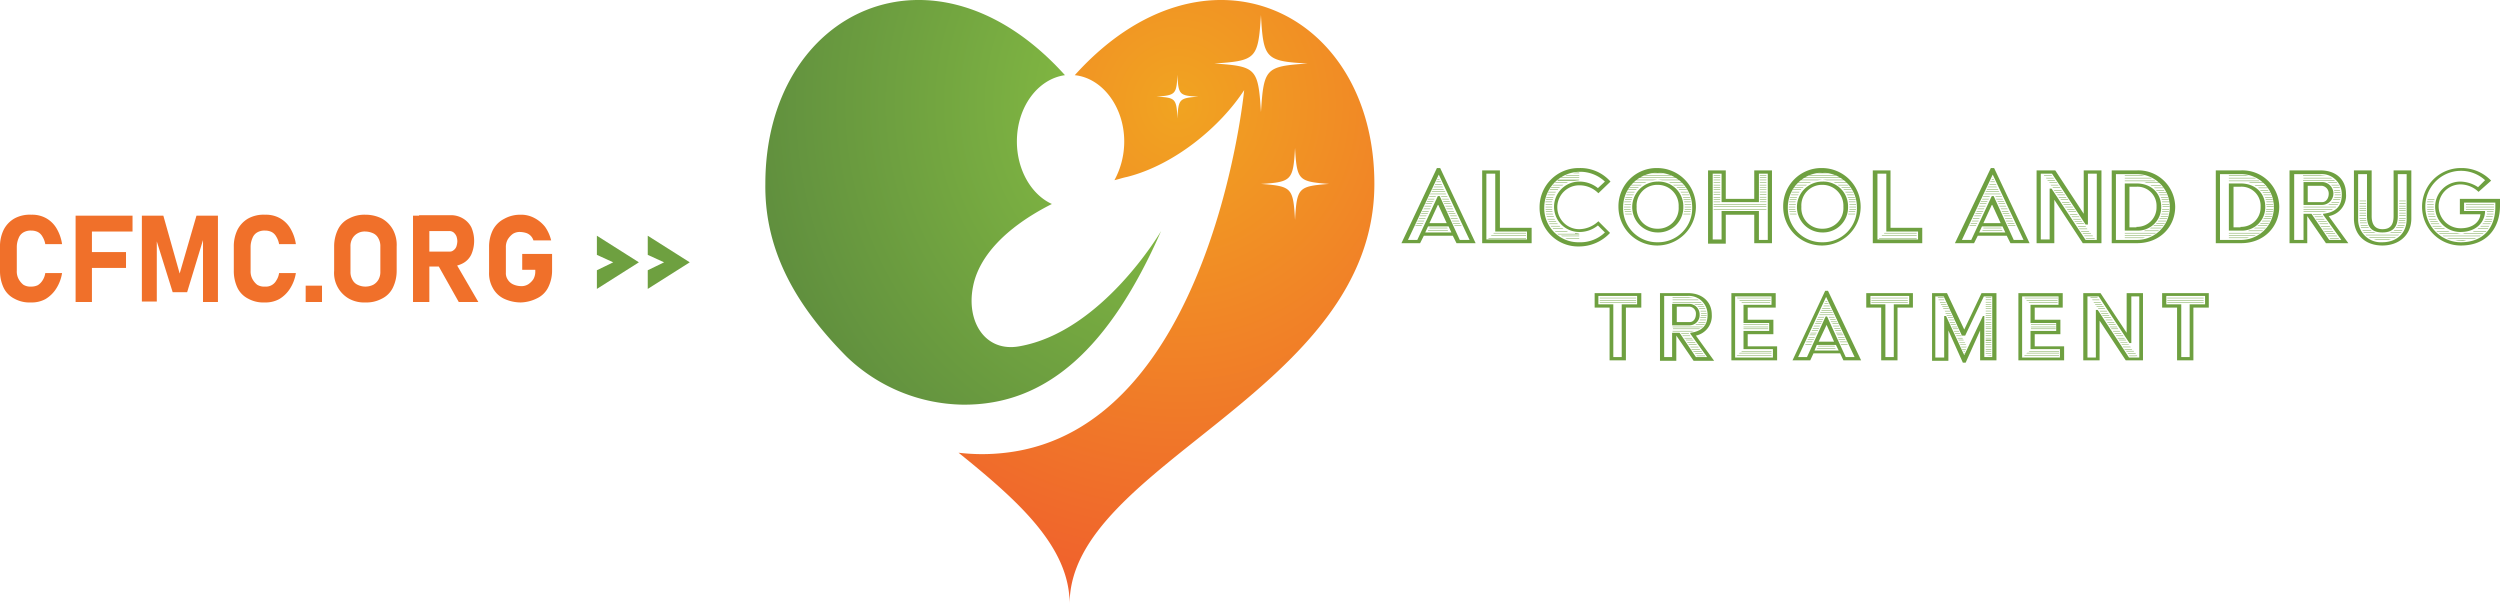 <svg id="Layer_1" data-name="Layer 1" xmlns="http://www.w3.org/2000/svg" xmlns:xlink="http://www.w3.org/1999/xlink" viewBox="0 0 535.7 129.41"><defs><style>.cls-1{fill:#6ea040;}.cls-2{fill:#f0702a;}.cls-3{fill:url(#radial-gradient);}.cls-4{fill:url(#radial-gradient-2);}</style><radialGradient id="radial-gradient" cx="275.1" cy="119.33" r="112.65" gradientTransform="matrix(1, 0, 0, -1.05, 0, 147.56)" gradientUnits="userSpaceOnUse"><stop offset="0" stop-color="#8bc343"/><stop offset="1" stop-color="#56833d"/></radialGradient><radialGradient id="radial-gradient-2" cx="275.1" cy="119.33" r="112.65" gradientTransform="matrix(1, 0, 0, -1.05, 0, 147.56)" gradientUnits="userSpaceOnUse"><stop offset="0" stop-color="#f1a421"/><stop offset="1" stop-color="#f0592e"/></radialGradient></defs><g id="Layer_4" data-name="Layer 4"><path class="cls-1" d="M330.6,36h.7l7.6,16.1h-4.1l-.8-1.6h-6.2l-.8,1.6h-4Zm-4.2,15.4,4.4-9.4h.4l4.3,9.4h2.1l-6.6-14-6.6,14Zm-.4-3.1h1.4l-.1.1H326Zm.3-.5h1.4l-.1.1h-1.4Zm.2-.5h1.4l-.1.1h-1.4Zm.3-.6h1.4l-.1.1h-1.4Zm.2-.5h1.4l-.1.1h-1.4Zm.3-.5h1.4l-.1.1h-1.4Zm.2-.5h1.4l-.1.1h-1.4Zm.3-.5h1.4l-.1.1h-1.4Zm.2-.6h1.4l-.1.1h-1.4Zm5.7,5.7-.6-1.3h-4.4l-.6,1.3Zm-5.5-6.2h1.4l-.1.1h-1.4Zm.3-.5h1.4l-.1.1h-1.4Zm.2-.5h1.4l-.1.1h-1.4Zm0,6.7h4.2l.1.1h-4.3Zm.3-7.2h1.4l-.1.1h-1.4Zm0,6.7h3.8l.1.1H329Zm3.7-1-1.8-3.9h-.1L329,47.8Zm-3.5-6.3h3.3l.1.1h-3.5Zm.3-.5h2.8l.1.1h-2.9Zm.2-.5H332l.1.1h-2.5Zm.3-.5h1.8l.1.1h-2Zm.2-.5h1.4l.1.1h-1.5Zm.3-.6h.9l.1.1h-1Zm.2-.5h.4l.1.1h-.5Zm.2-.4.1.1h-.1Zm.5,4.1h1.4l.1.1h-1.3Zm.3.5h1.4l.1.1h-1.4Zm.2.5h1.4l.1.1H332Zm.2.5h1.4l.1.1h-1.4Zm.3.5h1.4l.1.1h-1.4Zm.2.6H334l.1.1h-1.4Zm.2.5h1.4l.1.1h-1.4Zm.3.5h1.4l.1.1h-1.4Zm1.7.5.1.1h-1.4l-.1-.1Zm.2.5.1.1h-1.5l-.1-.1Zm.3.6.1.1h-1.5l-.1-.1Zm.2.5.1.1h-1.5l-.1-.1Zm.3.5.1.1h-1.5l-.1-.1Z" transform="translate(-22.7 0.01)"/><path class="cls-1" d="M340.3,36.5h3.8V48.8h6.8v3.3H340.3V36.5Zm9.6,14.9V49.6h-6.8V37.2h-1.9V51.3h8.7Zm-8.2-.4h8v.1h-8.1Zm.6-.6h7.4v.1h-7.5Zm.5-.5h6.9V50h-7Z" transform="translate(-22.7 0.01)"/><path class="cls-1" d="M361.1,36a8.58,8.58,0,0,1,6.7,2.9l-2.6,2.5a5.66,5.66,0,0,0-4.1-1.7,4.7,4.7,0,0,0,0,9.4,6.1,6.1,0,0,0,4.1-1.7l2.5,2.5a9.06,9.06,0,0,1-6.6,2.9,8.26,8.26,0,0,1-8.5-8.3A8.37,8.37,0,0,1,361.1,36Zm0,15.9a7.54,7.54,0,0,0,5.5-2.1l-1.5-1.5a6.23,6.23,0,0,1-4,1.4,5.4,5.4,0,1,1,0-10.8,6.28,6.28,0,0,1,4,1.4l1.5-1.4a7.71,7.71,0,0,0-13,5.5A7.31,7.31,0,0,0,361.1,51.9Zm-7.2-8.2h1.4v.1h-1.4Zm0,.6h1.4v.1h-1.4Zm0,.5h1.4v.1h-1.4Zm0-1.6h1.4l-.1.1h-1.4Zm0,2.1h1.4l.1.1H354Zm.1-2.6h1.5l-.1.1H354Zm0,3.1h1.4l.1.1H354Zm.1-3.6h1.5l-.1.1H354Zm0,4.1h1.5l.1.1h-1.5Zm.2-4.6h1.6l-.1.1h-1.5Zm0,5.2h1.5l.1.1h-1.6Zm.2-5.8h1.6l-.1.1h-1.6Zm0,6.3h1.6l.1.1h-1.6Zm.3-6.8h1.8l-.1.1h-1.7Zm-.1,7.3h1.7l.1.1h-1.8Zm.4-7.8H357l-.2.1H355Zm-.1,8.3h1.9l.1.1h-1.9Zm.5-8.8h2.2l-.2.1h-2.1Zm-.1,9.3h2.1l.2.1h-2.2Zm.6-9.8h2.7l-.3.1h-2.5Zm2.4,10.4.3.1H356l-.1-.1Zm-1.8-11h4.5v.1l-1,.1h-3.7ZM360.2,50a2.77,2.77,0,0,1,.9.1v.1h-4.5l-.2-.1h3.8Zm-2.9-12h3.8v.1h-4Zm3.8,12.5v.1h-3.7l-.2-.1Zm-2.7-13h2.7v.1h-3ZM361.1,51v.1h-2.7l-.3-.1Zm0-14v.1h-1.3A4.15,4.15,0,0,1,361.1,37Zm0,14.5Z" transform="translate(-22.7 0.01)"/><path class="cls-1" d="M377.9,36a8.3,8.3,0,1,1-8.4,8.3A8.18,8.18,0,0,1,377.9,36Zm0,15.9a7.28,7.28,0,0,0,7.4-7.5,7.4,7.4,0,1,0-14.8,0A7.28,7.28,0,0,0,377.9,51.9Zm-7.1-8.2h1.4v.1h-1.4Zm-.1.6h1.4v.1h-1.4Zm0,.5h1.4v.1h-1.4Zm.1-1.6h1.4l-.1.1h-1.4Zm0,2.1h1.4l.1.1h-1.4Zm.1-2.6h1.5l-.1.1h-1.4Zm0,3.1h1.4l.1.1H371Zm.1-3.6h1.5l-.1.1H371Zm.2-.5h1.6l-.1.1h-1.5Zm.2-.6H373l-.1.1h-1.6Zm.2-.5h1.8l-.1.1h-1.7Zm.4-.5h1.9l-.2.1h-1.9Zm.3-.5h2.2l-.2.1h-2.1Zm5.6-.7a5.28,5.28,0,0,1,5.5,5.4,5.36,5.36,0,0,1-5.5,5.5,5.45,5.45,0,1,1,0-10.9Zm-5.1.2h2.7l-.3.1h-2.5Zm.6-.6h9l.1.1h-3.6l-1-.1-1,.1h-3.7ZM377.9,49a4.41,4.41,0,0,0,4.5-4.7,4.47,4.47,0,0,0-4.5-4.7,4.41,4.41,0,0,0-4.5,4.7A4.41,4.41,0,0,0,377.9,49Zm-3.7-11h7.4l.2.1H374Zm1.1-.5h5.3l.3.1h-6Zm2.6-.5,1.4.1h-2.7Zm5.1,2.1h0l.1.1h-2.5l-.3-.1Zm.4.5.1.1h-2.1l-.2-.1Zm.4.5.1.1h-1.8l-.2-.1Zm.3.5.1.1h-1.7l-.1-.1Zm-1.3.5h1.6l.1.1h-1.6Zm.3.6h1.5l.1.1h-1.5Zm.2.5h1.5l.1.1h-1.5Zm.1.5h1.5l.1.1h-1.5Zm.1,3.1h1.4v.1h-1.5Zm.1-2.6H385v.1h-1.4Zm0,2.1H385l-.1.1h-1.4Zm.1-.5h1.4v.1h-1.4Zm0-1.1h1.4v.1h-1.4Zm0,.6h1.4v.1h-1.4Z" transform="translate(-22.7 0.01)"/><path class="cls-1" d="M388.7,36.5h3.8v6.1h6.1V36.5h3.8V52.1h-3.8V46h-6.1v6.2h-3.8Zm2.9,14.9V45.2h8v6.2h1.9V37.2h-1.9v6.1h-8V37.2h-1.9V51.3h1.9Zm-1.7-13.9h1.4v.1h-1.4Zm0,.5h1.4v.1h-1.4Zm0,.5h1.4v.1h-1.4Zm0,.5h1.4v.1h-1.4Zm0,.6h1.4v.1h-1.4Zm0,.5h1.4v.1h-1.4Zm0,.5h1.4v.1h-1.4Zm0,.5h1.4v.1h-1.4Zm0,.5h1.4v.1h-1.4Zm0,.6h1.4v.1h-1.4Zm0,.5h1.4v.1h-1.4Zm0,.5h1.4v.1h-1.4Zm0,.5h11.3v.1H389.9Zm0,.5h11.3v.1H389.9Zm0,.6h11.3v.1H389.9Zm9.9-7.3h1.4v.1h-1.4Zm0,.5h1.4v.1h-1.4Zm0,.5h1.4v.1h-1.4Zm0,.5h1.4v.1h-1.4Zm0,.6h1.4v.1h-1.4Zm0,.5h1.4v.1h-1.4Zm0,.5h1.4v.1h-1.4Zm0,.5h1.4v.1h-1.4Zm0,.5h1.4v.1h-1.4Zm0,.6h1.4v.1h-1.4Zm0,.5h1.4v.1h-1.4Zm0,.5h1.4v.1h-1.4Z" transform="translate(-22.7 0.01)"/><path class="cls-1" d="M413.2,36a8.3,8.3,0,1,1-8.4,8.3A8.18,8.18,0,0,1,413.2,36Zm0,15.9a7.28,7.28,0,0,0,7.4-7.5,7.4,7.4,0,1,0-14.8,0A7.28,7.28,0,0,0,413.2,51.9Zm-7.1-8.2h1.4v.1H406Zm-.1.6h1.4v.1H406Zm0,.5h1.4v.1H406Zm.1-1.6h1.4l-.1.1H406Zm0,2.1h1.4l.1.1h-1.4Zm.1-2.6h1.5l-.1.1h-1.4Zm0,3.1h1.4l.1.1h-1.4Zm.1-3.6h1.5l-.1.1h-1.5Zm.2-.5h1.6l-.1.1h-1.5Zm.2-.6h1.6l-.1.1h-1.6Zm.2-.5h1.8l-.1.1h-1.7Zm.4-.5h1.9l-.2.1h-1.9Zm.4-.5h2.2l-.2.1h-2.1Zm5.5-.7a5.28,5.28,0,0,1,5.5,5.4,5.36,5.36,0,0,1-5.5,5.5,5.45,5.45,0,1,1,0-10.9Zm-5.1.2h2.7l-.3.1H408Zm.6-.6h9l.1.1h-3.6l-1-.1-1,.1h-3.7ZM413.2,49a4.41,4.41,0,0,0,4.5-4.7,4.47,4.47,0,0,0-4.5-4.7,4.41,4.41,0,0,0-4.5,4.7A4.41,4.41,0,0,0,413.2,49Zm-3.7-11h7.4l.2.1h-7.8Zm1.1-.5h5.3l.3.1h-6Zm2.6-.5,1.4.1h-2.7Zm5.1,2.1h0l.1.1h-2.5l-.3-.1Zm.4.5.1.1h-2.1l-.2-.1Zm.4.5.1.1h-1.8l-.2-.1Zm.3.5.1.1h-1.7l-.1-.1Zm-1.3.5h1.6l.1.1h-1.6Zm.3.6h1.5l.1.1h-1.5Zm.2.5h1.5l.1.1h-1.5Zm.2.5h1.5l.1.1h-1.5Zm0,3.1h1.4v.1h-1.5Zm.1-2.6h1.4v.1h-1.4Zm0,2.1h1.4l-.1.1h-1.4Zm.1-.5h1.4v.1H419Zm0-1.1h1.4v.1H419Zm0,.6h1.4v.1H419Z" transform="translate(-22.7 0.01)"/><path class="cls-1" d="M424,36.5h3.8V48.8h6.8v3.3H424Zm9.7,14.9V49.6h-6.8V37.2H425V51.3h8.7Zm-8.3-.4h8v.1h-8.1Zm.6-.6h7.4v.1h-7.5Zm.5-.5h6.9V50h-7Z" transform="translate(-22.7 0.01)"/><path class="cls-1" d="M449.3,36h.7l7.6,16.1h-4.1l-.8-1.6h-6.2l-.8,1.6h-4.1Zm-4.2,15.4,4.4-9.4h.4l4.3,9.4h2.1l-6.6-14-6.6,14Zm-.3-3.1h1.4l-.1.1h-1.4Zm.2-.5h1.4l-.1.1H445Zm.3-.5h1.4l-.1.1h-1.4Zm.2-.6h1.4l-.1.1h-1.4Zm.3-.5h1.4l-.1.1h-1.4Zm.2-.5h1.4l-.1.1H446Zm.3-.5h1.4l-.1.1h-1.4Zm.2-.5h1.4l-.1.1h-1.4Zm.3-.6h1.4l-.1.1h-1.4Zm5.6,5.7-.6-1.3h-4.4l-.6,1.3ZM447,43.6h1.4l-.1.1h-1.4Zm.2-.5h1.4l-.1.1h-1.4Zm.3-.5h1.4l-.1.1h-1.4Zm0,6.7h4.2l.1.1h-4.3Zm.2-7.2h1.4l-.1.1h-1.4Zm0,6.7h3.8l.1.1h-3.9Zm3.7-1-1.8-3.9h-.1l-1.8,3.9ZM448,41.5h3.3l.1.1h-3.5Zm.2-.5H451l.1.1h-2.9Zm.3-.5h2.3l.1.1h-2.5Zm.2-.5h1.8l.1.1h-2Zm.3-.5h1.4l.1.1H449Zm.2-.6h.9l.1.1h-1Zm.3-.5h.4l.1.1h-.5Zm.2-.4.1.1h-.1Zm.5,4.1h1.4l.1.1h-1.3Zm.2.5h1.4l.1.1h-1.4Zm.3.5h1.4l.1.1h-1.4Zm.2.5h1.4l.1.1H451Zm.2.5h1.4l.1.1h-1.4Zm.3.6h1.4l.1.1h-1.4Zm.2.5H453l.1.1h-1.4Zm.2.5h1.4l.1.1h-1.4Zm1.7.5.1.1h-1.4l-.1-.1Zm.3.5.1.1h-1.5l-.1-.1Zm.2.6.1.1h-1.5l-.1-.1Zm.3.5.1.1h-1.5l-.1-.1Zm.2.5.1.1H453l-.1-.1Z" transform="translate(-22.7 0.01)"/><path class="cls-1" d="M459.1,36.5h4l6.1,9.3V36.5H473V52.1h-4l-6.1-9.3v9.3h-3.8Zm2.8,14.9v-11h.4l7.3,11H472V37.2h-1.9V48.1h-.5l-7.2-10.9H460V51.3h1.9Zm-1.2-13.9h1.6l.1.1h-1.7Zm.4.6h1.6l.1.1h-1.6Zm.3.5H463l.1.1h-1.6Zm.4.5h1.6l.1.1h-1.6Zm.3.5h1.6l.1.1h-1.6Zm.4.5h1.6l.1.1h-1.6Zm.3.6h1.6l.1.1h-1.6Zm.3.5h1.6l.1.1h-1.6Zm.4.5h1.6l.1.1h-1.6Zm.3.5h1.6l.1.1h-1.6Zm.4.5h1.6l.1.1h-1.6Zm.3.6h1.6l.1.1h-1.6Zm.3.5h1.6l.1.1h-1.6Zm.4.5h1.6l.1.1h-1.6Zm.4.5h1.6l.1.1h-1.6Zm.3.5h1.6l.1.1H466Zm.3.6h1.6l.1.1h-1.6Zm.4.5h1.6l.1.1h-1.6Zm1.9.5.1.1H467l-.1-.1Zm.3.5.1.1h-1.6l-.1-.1Zm.4.5.1.1h-1.6l-.1-.1Zm.4.6.1.1H468l-.1-.1Zm.3.5.1.1h-1.7l-.1-.1Zm.4.5.1.1h-1.7l-.1-.1Zm.4.5.1.1H469V50Zm.4.5.1.1h-1.8l-.1-.1Zm.4.5.1.1h-1.9l-.1-.1Z" transform="translate(-22.7 0.01)"/><path class="cls-1" d="M475.2,36.5h5.4a7.9,7.9,0,0,1,8.2,7.8c0,4.2-3.2,7.8-8.2,7.8h-5.4Zm5.4,14.9a7.05,7.05,0,1,0,0-14.1h-4.5V51.4ZM478,37.6h3.6l.7.1H478Zm0,.5h5.5l.3.1H478Zm0,.6h6.4l.2.1H478Zm0,.6h2.5c3.3,0,5.3,2.2,5.3,5a5,5,0,0,1-5.3,5.1H478Zm0,10.6h6.7l-.2.1H478Zm0,.5h5.8l-.3.1H478Zm0,.5h4.4l-.5.1H478Zm2.5-2.3a4.15,4.15,0,0,0,4.3-4.3,4.09,4.09,0,0,0-4.3-4.3H479v8.7h1.5Zm1.9.8h2.9l-.1.1h-3.1Zm2.8-10.3h0l.2.1h-2.8l-.4-.1Zm-1.6,9.7h2.3l-.1.1h-2.4Zm2.1-9.1.1.1h-2.1l-.2-.1Zm-1.4,8.6h2l-.1.1h-2.1Zm1.9-8.1.1.1h-1.9l-.1-.1Zm-1.4,7.6h1.8l-.1.1h-1.8Zm-.1-7.1h1.7l.1.1h-1.7Zm.5,6.6h1.7l-.1.1h-1.7Zm0-6.1h1.6l.1.1h-1.6Zm.3,5.6h1.6l-.1.1h-1.6Zm-.1-5.1H487l.1.1h-1.6Zm.3.5h1.5l.1.1h-1.5Zm0,4.1h1.6l-.1.1h-1.5Zm.2-.5h1.5l-.1.1h-1.5Zm0-3.1h1.5v.1h-1.5Zm.1.5h1.5l.1.1H486Zm0,2.1h1.5l-.1.1H486Zm0-.5h1.5v.1H486Zm0-1.1h1.5v.1H486Zm.1.5h1.5v.1h-1.5Z" transform="translate(-22.7 0.01)"/><path class="cls-1" d="M497.5,36.5h5.4a7.9,7.9,0,0,1,8.2,7.8c0,4.2-3.2,7.8-8.2,7.8h-5.4Zm5.4,14.9a7.05,7.05,0,1,0,0-14.1h-4.5V51.4Zm-2.6-13.8h3.6l.7.1h-4.3v-.1Zm0,.5h5.5l.3.1h-5.8Zm0,.6h6.4l.2.1h-6.6Zm0,.6h2.5c3.3,0,5.3,2.2,5.3,5a5,5,0,0,1-5.3,5.1h-2.5Zm0,10.6H507l-.2.1h-6.5Zm0,.5h5.8l-.3.1h-5.5Zm0,.5h4.4l-.5.1h-3.9Zm2.5-2.3a4.15,4.15,0,0,0,4.3-4.3,4.09,4.09,0,0,0-4.3-4.3h-1.5v8.7h1.5Zm1.9.8h2.9l-.1.1h-3.1Zm2.8-10.3h0l.2.1h-2.8l-.4-.1Zm-1.6,9.7h2.3l-.1.1h-2.4Zm2.1-9.1.1.1H506l-.2-.1Zm-1.4,8.6h2l-.1.1h-2.1Zm1.9-8.1.1.1h-1.9l-.1-.1Zm-1.4,7.6h1.8l-.1.1H507Zm-.1-7.1h1.7l.1.1h-1.7Zm.5,6.6h1.7l-.1.1h-1.7Zm0-6.1h1.6l.1.1h-1.6Zm.3,5.6h1.6l-.1.1h-1.6Zm-.1-5.1h1.6l.1.1h-1.6Zm.3.5h1.5l.1.1h-1.5Zm0,4.1h1.6l-.1.1H508Zm.2-.5h1.5l-.1.1h-1.5Zm0-3.1h1.5v.1h-1.5Zm.1.5h1.5l.1.1h-1.5Zm0,2.1h1.5l-.1.1h-1.5Zm0-.5h1.5v.1h-1.5Zm0-1.1h1.5v.1h-1.5Zm.1.5h1.5v.1h-1.5Z" transform="translate(-22.7 0.01)"/><path class="cls-1" d="M513.4,36.5h6.5c3.4,0,5.5,2,5.5,5a4.46,4.46,0,0,1-3.7,4.8l4.2,5.8h-4.8l-4-5.8v5.8h-3.8V36.5Zm2.9,14.9V45.8H518l3.8,5.6h2.6L520.5,46v-.2c2.7-.3,4-1.6,4-4.1a4.31,4.31,0,0,0-4.6-4.4h-5.6V51.4Zm0-12.4h3.9a2.45,2.45,0,1,1,.1,4.9h-4Zm0-1.5h3.6l1.2.1h-4.9v-.1Zm0,.6h5.9l.2.1h-6.1v-.1Zm0,.5h6.6l.1.1h-6.8v-.1Zm0,5.7h7l-.1.1h-6.9Zm0,.5h6.3l-.2.1h-6.1Zm0,.5h5.1l-.7.1h-4.4v-.1Zm4-2c.9,0,1.4-.9,1.4-1.8a1.66,1.66,0,0,0-1.5-1.7h-3v3.5Zm-2,2.6h1.8V46h-1.8Zm.4.5h1.7l.1.1h-1.8Zm.3.5h1.7l.1.1H519Zm.4.5h1.8l.1.1h-1.8Zm2.1.5.1.1h-1.8l-.1-.1Zm.4.6.1.1h-1.9l-.1-.1Zm.4.5.1.1h-1.9l-.1-.1Zm.3.5.1.1h-1.9l-.1-.1Zm.4.5.1.1h-1.9l-.1-.1Zm.4-10.9.1.1h-1.8l-.3-.1Zm0,11.4.1.1h-1.9l-.1-.1Zm-1.6-6.7h1.9l-.1.1h-2Zm2,7.3.1.1H522l-.1-.1Zm0-11.5.1.1h-1.5l-.2-.1Zm-1.4,3.7H524l-.1.1h-1.7Zm.2-3.2H524l.1.1h-1.4Zm.1,2.6h1.5l-.1.1h-1.5Zm.1-2h1.3v.1h-1.2Zm.1,1.5h1.4v.1h-1.4Zm0-1h1.3v.1h-1.3Zm.1.5h1.3v.1H523Z" transform="translate(-22.7 0.01)"/><path class="cls-1" d="M527.1,36.5h3.8v9.8c0,2.1,1,2.8,2.3,2.8,1.5,0,2.4-.7,2.4-2.8V36.5h3.8V46.8c0,3.7-2.8,5.8-6.2,5.8-3.6,0-6.1-2.2-6.1-5.8Zm6.1,15.4c2.9,0,5.2-1.8,5.2-5V37.3h-1.9v9c0,2.6-1.3,3.5-3.3,3.5s-3.3-.9-3.3-3.5v-9H528v9.6A4.88,4.88,0,0,0,533.2,51.9ZM528.3,43h1.4v.1h-1.4Zm0,.5h1.4v.1h-1.4Zm0,.6h1.4v.1h-1.4Zm0,.5h1.4v.1h-1.4Zm0,.5h1.4v.1h-1.4Zm0,.5h1.4v.1h-1.4Zm0,.5h1.4v.1h-1.4Zm0,.6h1.4v.1h-1.4Zm0,.5h1.4l.1.1h-1.4v-.1Zm.1.5h1.4l.1.1h-1.5Zm.1.5H530l.1.1h-1.5Zm.1.5h1.6l.1.1h-1.7Zm.3.6h1.8l.2.1H529Zm2.5.5.3.1h-2.5l-.1-.1Zm5.4.5-.2.1h-6.9l-.1-.1Zm-.7.5-.2.1h-5.4l-.2-.1Zm-1,.5-.5.1h-2.8l-.5-.1Zm0-1.5h2.2l-.1.1h-2.4Zm.7-.5h1.7l-.1.1h-1.8Zm.4-.6h1.6l-.1.1h-1.6Zm.3-.5H538l-.1.1h-1.5Zm.2-.5h1.5l-.1.1h-1.5Zm0-.5h1.4v.1h-1.4Zm.1-.5h1.4v.1h-1.4Zm0-3.7h1.4v.1h-1.4Zm0,.5h1.4v.1h-1.4Zm0,.6h1.4v.1h-1.4Zm0,.5h1.4v.1h-1.4Zm0,.5h1.4v.1h-1.4Zm0,.5h1.4v.1h-1.4Zm0,.5h1.4v.1h-1.4Z" transform="translate(-22.7 0.01)"/><path class="cls-1" d="M550,36a8.7,8.7,0,0,1,6.5,2.7l-2.7,2.4a5.7,5.7,0,0,0-3.9-1.6,4.7,4.7,0,0,0,.1,9.4c2.7,0,4.1-1.5,4.2-3h-4.4V42.6h8.6v1.5c0,4.6-2.7,8.5-8.4,8.5A8.3,8.3,0,1,1,550,36Zm0,15.9c5,0,7.4-3.3,7.4-7.6v-.9h-6.7v1.8h4.5c0,2.1-1.6,4.5-5.3,4.5a5.4,5.4,0,1,1,0-10.8,7.13,7.13,0,0,1,3.8,1.2l1.5-1.5a7.64,7.64,0,0,0-12.8,5.6A7.62,7.62,0,0,0,550,51.9Zm-7.2-8.2h1.4v.1h-1.4Zm0,.6h1.4v.1h-1.4Zm0,.5h1.4v.1h-1.4Zm0-1.6h1.4l-.1.1h-1.4Zm0,2.1h1.4l.1.1h-1.4Zm.1-2.6h1.5l-.1.1h-1.4Zm0,3.1h1.4l.1.1H543Zm.1.5h1.5l.1.1h-1.5Zm.2.6h1.5l.1.1h-1.6Zm.2.5H545l.1.1h-1.6Zm.2.5h1.7l.1.1h-1.8Zm.3.5h1.9l.1.1H544Zm.4.5h2.1l.2.1h-2.2Zm3,.6.3.1h-2.7l-.1-.1Zm1.8.5c.2,0,.6.1.9.1a1.72,1.72,0,0,0,.8-.1h4.1l-.2.1h-9.2l-.2-.1Zm5.2.5-.2.1h-7.8l-.2-.1Zm-1,.5-.3.1h-5.6L547,51Zm-2.1.5a3.14,3.14,0,0,1-1.2.1,4.48,4.48,0,0,1-1.2-.1Zm-.1-7.8h6v.1h-6Zm0,.6h6v.1h-6Zm0,.5h6v.1h-6Zm1.7,4.7h2.7l-.1.1h-2.8Zm1-.6h2.1l-.1.1h-2.2Zm.5-.5h1.8l-.1.1h-1.8Zm.5-.5h1.6l-.1.1h-1.7Zm.3-.5h1.6l-.1.1H555Zm.2-.5h1.5l-.1.1h-1.5Zm.2-.6h1.4l-.1.1h-1.4Zm.1-.5H557v.1h-1.4Zm0-.5H557v.1h-1.4Z" transform="translate(-22.7 0.01)"/><path class="cls-2" d="M25.8,64a5.12,5.12,0,0,1-2.3-2.3,8.41,8.41,0,0,1-.8-3.7V52.9a8.1,8.1,0,0,1,.8-3.7,5.89,5.89,0,0,1,2.3-2.4,6.85,6.85,0,0,1,3.6-.8,6.17,6.17,0,0,1,3.1.7,6,6,0,0,1,2.3,2.2A9.16,9.16,0,0,1,36,52.3H32.4a4.42,4.42,0,0,0-.6-1.6,2.4,2.4,0,0,0-1-1,3.19,3.19,0,0,0-1.4-.3,3.06,3.06,0,0,0-1.7.4,2.34,2.34,0,0,0-1,1.2,4.78,4.78,0,0,0-.4,1.8V58a3.42,3.42,0,0,0,.4,1.8,4,4,0,0,0,1,1.2,2.86,2.86,0,0,0,1.7.4,3.19,3.19,0,0,0,1.4-.3,3.18,3.18,0,0,0,1-1,3.82,3.82,0,0,0,.6-1.6H36a8.63,8.63,0,0,1-1.3,3.4,6.89,6.89,0,0,1-2.3,2.2,6.17,6.17,0,0,1-3.1.7A6.71,6.71,0,0,1,25.8,64Z" transform="translate(-22.7 0.01)"/><path class="cls-2" d="M38.9,46.2h3.5V64.7H38.9Zm1.3,0H51.1v3.4H40.2Zm0,7.8h9.5v3.4H40.2Z" transform="translate(-22.7 0.01)"/><path class="cls-2" d="M64.8,46.2h4.6V64.7H66.2V50.3l.1.8L62.8,62.6H59.7L56.2,51.4l.1-1.1V64.6H53.1V46.2h4.6l3.5,12.4Z" transform="translate(-22.7 0.01)"/><path class="cls-2" d="M75.9,64a5.12,5.12,0,0,1-2.3-2.3,8.41,8.41,0,0,1-.8-3.7V52.9a8.1,8.1,0,0,1,.8-3.7,5.89,5.89,0,0,1,2.3-2.4,6.85,6.85,0,0,1,3.6-.8,6.17,6.17,0,0,1,3.1.7,6,6,0,0,1,2.3,2.2,9.16,9.16,0,0,1,1.2,3.4H82.5a4.42,4.42,0,0,0-.6-1.6,2.4,2.4,0,0,0-1-1,3.19,3.19,0,0,0-1.4-.3,3.06,3.06,0,0,0-1.7.4,2.34,2.34,0,0,0-1,1.2,4.78,4.78,0,0,0-.4,1.8V58a3.42,3.42,0,0,0,.4,1.8,4,4,0,0,0,1,1.2,2.86,2.86,0,0,0,1.7.4,2.51,2.51,0,0,0,2.4-1.3,3.82,3.82,0,0,0,.6-1.6h3.6a8.63,8.63,0,0,1-1.3,3.4,6.89,6.89,0,0,1-2.3,2.2,6.17,6.17,0,0,1-3.1.7A6.71,6.71,0,0,1,75.9,64Z" transform="translate(-22.7 0.01)"/><path class="cls-2" d="M88.2,61.2h3.5v3.5H88.2Z" transform="translate(-22.7 0.01)"/><path class="cls-2" d="M97.5,64a6.33,6.33,0,0,1-3.2-6V52.8a8.29,8.29,0,0,1,.8-3.6,5.08,5.08,0,0,1,2.4-2.4A6.94,6.94,0,0,1,101,46a7.84,7.84,0,0,1,3.5.8,6.15,6.15,0,0,1,2.4,2.4,6.85,6.85,0,0,1,.8,3.6V58a8.29,8.29,0,0,1-.8,3.6,5.08,5.08,0,0,1-2.4,2.4,6.94,6.94,0,0,1-3.5.8A6.71,6.71,0,0,1,97.5,64Zm5.2-3a2.91,2.91,0,0,0,1.1-1.1,3.29,3.29,0,0,0,.4-1.7V52.8a3.29,3.29,0,0,0-.4-1.7,2.35,2.35,0,0,0-1.1-1.1,4.26,4.26,0,0,0-1.7-.4,3.06,3.06,0,0,0-1.7.4,2.91,2.91,0,0,0-1.1,1.1,3.29,3.29,0,0,0-.4,1.7v5.4a3.29,3.29,0,0,0,.4,1.7A2.35,2.35,0,0,0,99.3,61a3.81,3.81,0,0,0,3.4,0Z" transform="translate(-22.7 0.01)"/><path class="cls-2" d="M111.2,46.2h3.5V64.7h-3.5Zm1.4,7.7H119a1.22,1.22,0,0,0,.9-.3,1.7,1.7,0,0,0,.6-.8,4.25,4.25,0,0,0,.2-1.1,3.59,3.59,0,0,0-.2-1.1,2.41,2.41,0,0,0-.6-.8,1.49,1.49,0,0,0-1-.3h-6.4V46.1h6.7a5,5,0,0,1,2.7.7,4.69,4.69,0,0,1,1.8,1.9,7.31,7.31,0,0,1,0,5.8,4.14,4.14,0,0,1-1.8,1.9,6,6,0,0,1-2.7.7h-6.7V53.9Zm3.9,2.8,3.7-.6,5,8.6H121Z" transform="translate(-22.7 0.01)"/><path class="cls-2" d="M141,54.3v3.6a8,8,0,0,1-.8,3.6,5.08,5.08,0,0,1-2.4,2.4,8.25,8.25,0,0,1-3.5.9,8.63,8.63,0,0,1-3.6-.8,5.34,5.34,0,0,1-2.4-2.3,6.35,6.35,0,0,1-.8-3.4V52.9a8,8,0,0,1,.8-3.6,5.56,5.56,0,0,1,2.4-2.4,7,7,0,0,1,3.5-.9,6,6,0,0,1,3,.7,7.1,7.1,0,0,1,2.3,1.9,8.56,8.56,0,0,1,1.3,2.9H137a2.4,2.4,0,0,0-1.6-1.6,5,5,0,0,0-1.2-.2,2.73,2.73,0,0,0-1.6.4,4.26,4.26,0,0,0-1.1,1.2,3.29,3.29,0,0,0-.4,1.7v5.4a2.41,2.41,0,0,0,.4,1.5,2.66,2.66,0,0,0,1.1,1,4.26,4.26,0,0,0,1.7.4,2.73,2.73,0,0,0,1.6-.4,3.84,3.84,0,0,0,1.1-1.1,3.29,3.29,0,0,0,.4-1.7v-.3h-2.8V54.4H141Z" transform="translate(-22.7 0.01)"/><path class="cls-1" d="M150.6,50.5l9,5.7h-5.5l-3.5-1.6Zm3.5,5.7h5.5l-9,5.7v-4Z" transform="translate(-22.7 0.01)"/><path class="cls-1" d="M161.5,50.5l9,5.7H165l-3.5-1.6Zm3.5,5.7h5.5l-9,5.7v-4Z" transform="translate(-22.7 0.01)"/><path class="cls-3" d="M204.1,76.4a36.71,36.71,0,0,0,24.8,10.3c18.1.2,31.6-12.2,42.6-37.2,0,0-12.6,21.6-30.4,24.7-7.3,1.3-11.4-5.3-9.9-12.8,1.2-6.3,6.8-12.6,16.9-17.7-4.4-2-7.5-7.3-7.5-13.4,0-7.4,4.5-13.4,10.3-14.2-27.9-31-64.2-14-64.2,23.3C186.5,54.5,194.1,66.3,204.1,76.4Z" transform="translate(-22.7 0.01)"/><path class="cls-4" d="M253,16.1c5.9.6,10.6,6.8,10.6,14.2a17.31,17.31,0,0,1-2.1,8.3c.9-.2,1.7-.5,2.7-.7,10.3-2.6,20.1-10.9,25.1-18.6,0,0-7,72.6-51.1,77.7a42.64,42.64,0,0,1-10.1,0c12.9,10.4,23.8,20.2,23.8,32.4,0-30,65.3-45.5,65.3-90C317.2,2.1,280.9-14.9,253,16.1Zm22,9.3c-.2-4.3-.4-4.5-4.5-4.7,4.1-.3,4.3-.5,4.5-4.7.2,4.3.4,4.5,4.5,4.7C275.4,21,275.2,21.2,275,25.4Zm7.9-11.8c9-.6,9.4-1,10-10.4.5,9.4,1,9.9,10,10.4-9,.6-9.4,1-10,10.4C292.3,14.6,291.9,14.2,282.9,13.6Zm17.3,33.5c-.4-6.9-.7-7.2-7.3-7.7,6.6-.4,6.9-.8,7.3-7.7.4,6.9.7,7.2,7.3,7.7C300.9,39.9,300.6,40.2,300.2,47.1Z" transform="translate(-22.7 0.01)"/><path class="cls-1" d="M367.6,65.9h-3.2V62.8h10v3.1h-3.3V77.2h-3.5Zm2.6,10.6V65.2h3.3V63.4h-8.3v1.8h3.2V76.5Zm-4.7-12.7h7.8v.1h-7.8Zm0,.5h7.8v.1h-7.8Zm0,.5h7.8v.1h-7.8Z" transform="translate(-22.7 0.01)"/><path class="cls-1" d="M378.4,62.8h6c3.1,0,5.1,1.9,5.1,4.6a4.28,4.28,0,0,1-3.4,4.5l3.9,5.4h-4.4l-3.7-5.4v5.4h-3.5ZM381,76.5V71.3h1.6l3.5,5.2h2.4l-3.6-5v-.2c2.4-.3,3.7-1.5,3.7-3.8a4,4,0,0,0-4.2-4.1h-5.1V76.5Zm0-11.4h3.6a2.26,2.26,0,0,1,2.3,2.3,2.18,2.18,0,0,1-2.2,2.3H381Zm.1-1.4h3.4l1.1.1h-4.5Zm0,.5h5.4l.2.1h-5.6Zm0,.5h6.1l.1.1h-6.2Zm0,5.3h6.5l-.1.1h-6.4Zm0,.4H387l-.2.1h-5.6v-.1Zm0,.5h4.7l-.6.1h-4.1Zm3.7-1.9c.8,0,1.3-.8,1.3-1.7a1.48,1.48,0,0,0-1.4-1.6H382V69Zm-1.9,2.4h1.7v.1H383Zm.3.5h1.6l.1.1h-1.6Zm.4.5h1.6l.1.1h-1.6Zm.3.4h1.6l.1.1H384Zm2,.5.1.1h-1.7l-.1-.1Zm.3.5.1.1h-1.7l-.1-.1Zm.4.5.1.1H385l-.1-.1Zm.3.5.1.1h-1.8l-.1-.1Zm.4.4.1.1h-1.8l-.1-.1Zm.3-10,.1.1H386l-.3-.1Zm0,10.5.1.1H386l-.1-.1Zm-1.4-6.2H388l-.1.1H386Zm1.8,6.7.1.1h-1.8l-.1-.1Zm-.1-10.6v.1h-1.3l-.2-.1ZM386.7,69h1.5l-.1.1h-1.5Zm.1-2.9h1.3v.1h-1.3Zm.2,2.4h1.3v.1h-1.4Zm.1-1.9h1.2v.1h-1.2Zm0,1.4h1.2v.1H387Zm.1-.9h1.2v.1h-1.2Zm0,.5h1.2v.1h-1.2Z" transform="translate(-22.7 0.01)"/><path class="cls-1" d="M393.7,62.8h9.5v3.1h-6v2.6h5.5v3.1h-5.5v2.6h6.3v3h-9.8Zm8.9,13.7V74.8h-6.3V70.9h5.5V69.2h-5.5V65.3h6V63.5h-7.8V76.6h8.1Zm-7.6-.4h7.3v.1h-7.5Zm-.1-12.3h7.2v.1H395Zm.5.5h6.7v.1h-6.6Zm.1,11.3h6.8v.1h-7Zm.3-10.8H402v.1h-6Zm.2,10.4h6.3v.1h-6.5Zm.3-5.7h5.3v.1h-5.3Zm0,.5h5.3v.1h-5.3Zm0,.4h5.3v.1h-5.3Z" transform="translate(-22.7 0.01)"/><path class="cls-1" d="M413.8,62.3h.6l7.1,14.9h-3.8l-.7-1.5h-5.7l-.7,1.5h-3.8Zm-3.9,14.2,4-8.7h.3l4,8.7h1.9L414,63.6l-6,12.9Zm-.3-2.8h1.3l-.1.1h-1.3Zm.2-.5h1.3l-.1.1h-1.3Zm.3-.5h1.3l-.1.1H410Zm.2-.5h1.3l-.1.1h-1.3Zm.2-.5h1.3l-.1.1h-1.3Zm.2-.4H412l-.1.1h-1.3Zm.3-.5h1.3l-.1.1h-1.3Zm.2-.5h1.3l-.1.1h-1.3Zm.2-.5h1.3l-.1.1h-1.3Zm5.3,5.3-.6-1.2H412l-.5,1.2Zm-5-5.8H413l-.1.1h-1.3Zm.2-.4h1.3l-.1.1h-1.3Zm.2-.5h1.3l-.1.1H412Zm0,6.2H416v.1h-4Zm.2-6.7h1.3l-.1.1h-1.3Zm0,6.2h3.5l.1.1h-3.6Zm3.4-.9-1.6-3.6h0l-1.7,3.6Zm-3.1-5.8h3l.1.1h-3.2Zm.2-.5h2.6V67h-2.7Zm.2-.4h2.2l.1.1H413Zm.2-.5h1.7v.1h-1.8Zm.3-.5h1.2l.1.1h-1.4Zm.2-.5h.8v.1h-.9Zm.2-.5h.3l.1.1h-.5Zm.2-.4Zm.5,3.8h1.2V68h-1.2Zm.2.5H416l.1.1h-1.2Zm.2.5h1.3V69h-1.2Zm.3.4h1.3l.1.1h-1.3Zm.2.5h1.3v.1h-1.3Zm.2.5H417l.1.1h-1.3Zm.2.5h1.3v.1H416Zm.2.5h1.3l.1.1h-1.3Zm1.6.4v.1h-1.3l-.1-.1Zm.2.5.1.1h-1.4l-.1-.1Zm.2.5v.1h-1.4l-.1-.1Zm.3.5.1.1H417l-.1-.1Zm.2.5v.1h-1.4l-.1-.1Z" transform="translate(-22.7 0.01)"/><path class="cls-1" d="M425.8,65.9h-3.2V62.8h10v3.1h-3.3V77.2h-3.5Zm2.7,10.6V65.2h3.3V63.4h-8.3v1.8h3.2V76.5Zm-4.8-12.7h7.8v.1h-7.8Zm0,.5h7.8v.1h-7.8Zm0,.5h7.8v.1h-7.8Z" transform="translate(-22.7 0.01)"/><path class="cls-1" d="M436.6,62.8h3.3l3.7,7.8,3.7-7.8h3.2V77.2H447V70.8l-3.1,6.9h-.6l-3.1-6.9v6.5h-3.5V62.8Zm2.7,13.7V67.7h.4l3.9,8.4,4-8.4h.3v8.8h1.7v-13h-1.8l-4,8.4h-.7l-3.9-8.4h-1.8V76.6h1.9Zm-1.4-12.8h1.3v.1H438Zm.2.5h1.2v.1h-1.2Zm.3.5h1.2v.1h-1.2Zm.2.5h1.2v.1h-1.2Zm.3.4h1.2v.1h-1.2Zm.2.5h1.2v.1h-1.2Zm.3.5h1.2v.1h-1.1Zm.2.5h1.1v.1h-1.1Zm.2.5h1.1l.1.1h-1.1Zm.3.4h1.1v.1h-1.1Zm.2.5h1.1l.1.1h-1.1Zm.2.5h1.1v.1h-1.1Zm.2.5h1.1v.1h-1.1Zm.3.5h1.1v.1H441Zm.2.4h1.1v.1h-1.1Zm.2.5h1.1V71h-1.1Zm.2.5h1.1v.1h-1.1Zm.3.5H443V72h-1.1Zm.2.5h1.1l.1.1h-1.1Zm.2.4h1.1l.1.1h-1.1Zm1.4.5.1.1h-1.2l-.1-.1Zm.2.5.1.1h-1.2l-.1-.1Zm.2.5h0v.1H443l-.1-.1Zm-.1.5-.1.1h-.7l-.1-.1Zm-.2.4-.1.1h-.2l-.1-.1Zm-.1.5-.1.1-.1-.1Zm4.5-12h1.2v.1h-1.2Zm0,.5h1.2v.1h-1.2Zm0,.5h1.2v.1h-1.2Zm0,.5h1.2v.1h-1.2Zm0,.4h1.2v.1h-1.2Zm0,.5h1.2v.1h-1.2Zm0,.5h1.2v.1h-1.2Zm0,.5h1.2v.1h-1.2Zm0,.5h1.2v.1h-1.2Zm0,.4h1.2v.1h-1.2Zm0,.5h1.2v.1h-1.2Zm0,.5h1.2v.1h-1.2Zm0,.5h1.2v.1h-1.2Zm0,.5h1.2v.1h-1.2Zm0,.4h1.2v.1h-1.2Zm0,.5h1.2V71h-1.2Zm0,.5h1.2v.1h-1.2Zm0,.5h1.2V72h-1.2Zm0,.5h1.2v.1h-1.2Zm0,.4h1.2V73h-1.2Zm0,.5h1.2v.1h-1.2Zm0,.5h1.2v.1h-1.2Zm0,.5h1.2v.1h-1.2Zm0,.5h1.2v.1h-1.2Zm0,.4h1.2v.1h-1.2Zm0,.5h1.2v.1h-1.2Zm0,.5h1.2v.1l-1.2-.1Z" transform="translate(-22.7 0.01)"/><path class="cls-1" d="M455.2,62.8h9.5v3.1h-6v2.6h5.5v3.1h-5.5v2.6H465v3h-9.8Zm8.9,13.7V74.8h-6.3V70.9h5.5V69.2h-5.5V65.3h6V63.5H456V76.6h8.1Zm-7.5-.4h7.3v.1h-7.5Zm-.1-12.3h7.2v.1h-7.1Zm.4.5h6.7v.1H457Zm.2,11.3h6.8v.1h-7Zm.3-10.8h6.2v.1h-6.1Zm.2,10.4h6.3v.1h-6.5Zm.3-5.7h5.3v.1h-5.3Zm0,.5h5.3v.1h-5.3Zm0,.4h5.3v.1h-5.3Z" transform="translate(-22.7 0.01)"/><path class="cls-1" d="M469.1,62.8h3.7l5.6,8.5V62.8h3.5V77.2h-3.7l-5.6-8.5v8.5h-3.5Zm2.7,13.7V66.4h.4l6.7,10.2h2.2V63.5h-1.7v10H479l-6.6-10H470V76.6h1.8Zm-1.2-12.8h1.5l.1.1h-1.5Zm.4.5h1.5l.1.1h-1.5Zm.3.5h1.5l.1.1h-1.5Zm.3.5h1.5l.1.1h-1.5Zm.3.4h1.5l.1.1H472Zm.4.5h1.4l.1.1h-1.5Zm.3.5h1.5l.1.1h-1.5Zm.3.5h1.5l.1.1H473Zm.3.5h1.4l.1.1h-1.5Zm.4.4H475l.1.1h-1.5Zm.3.5h1.4l.1.1h-1.5Zm.3.5h1.5l.1.1h-1.5Zm.3.5H476l.1.1h-1.5Zm.3.5h1.5l.1.1h-1.5Zm.3.4h1.4l.1.1h-1.5Zm.4.5h1.4l.1.1h-1.5Zm.3.5h1.4l.1.1h-1.5Zm.3.5h1.5l.1.1h-1.5Zm1.8.5.1.1h-1.5l-.1-.1Zm.3.4.1.1h-1.5l-.1-.1Zm.3.5.1.1h-1.5l-.1-.1Zm.3.5.1.1h-1.5l-.1-.1Zm.4.5.1.1h-1.6l-.1-.1Zm.3.5.1.1H478l-.1-.1Zm.4.4.1.1h-1.6l-.1-.1Zm.4.5.1.1h-1.7l-.1-.1Zm.3.5.1.1H479l-.1-.1Z" transform="translate(-22.7 0.01)"/><path class="cls-1" d="M489.2,65.9H486V62.8h10v3.1h-3.3V77.2h-3.5Zm2.7,10.6V65.2h3.3V63.4h-8.3v1.8h3.2V76.5Zm-4.8-12.7h7.8v.1h-7.8Zm0,.5h7.8v.1h-7.8Zm0,.5h7.8v.1h-7.8Z" transform="translate(-22.7 0.01)"/></g></svg>